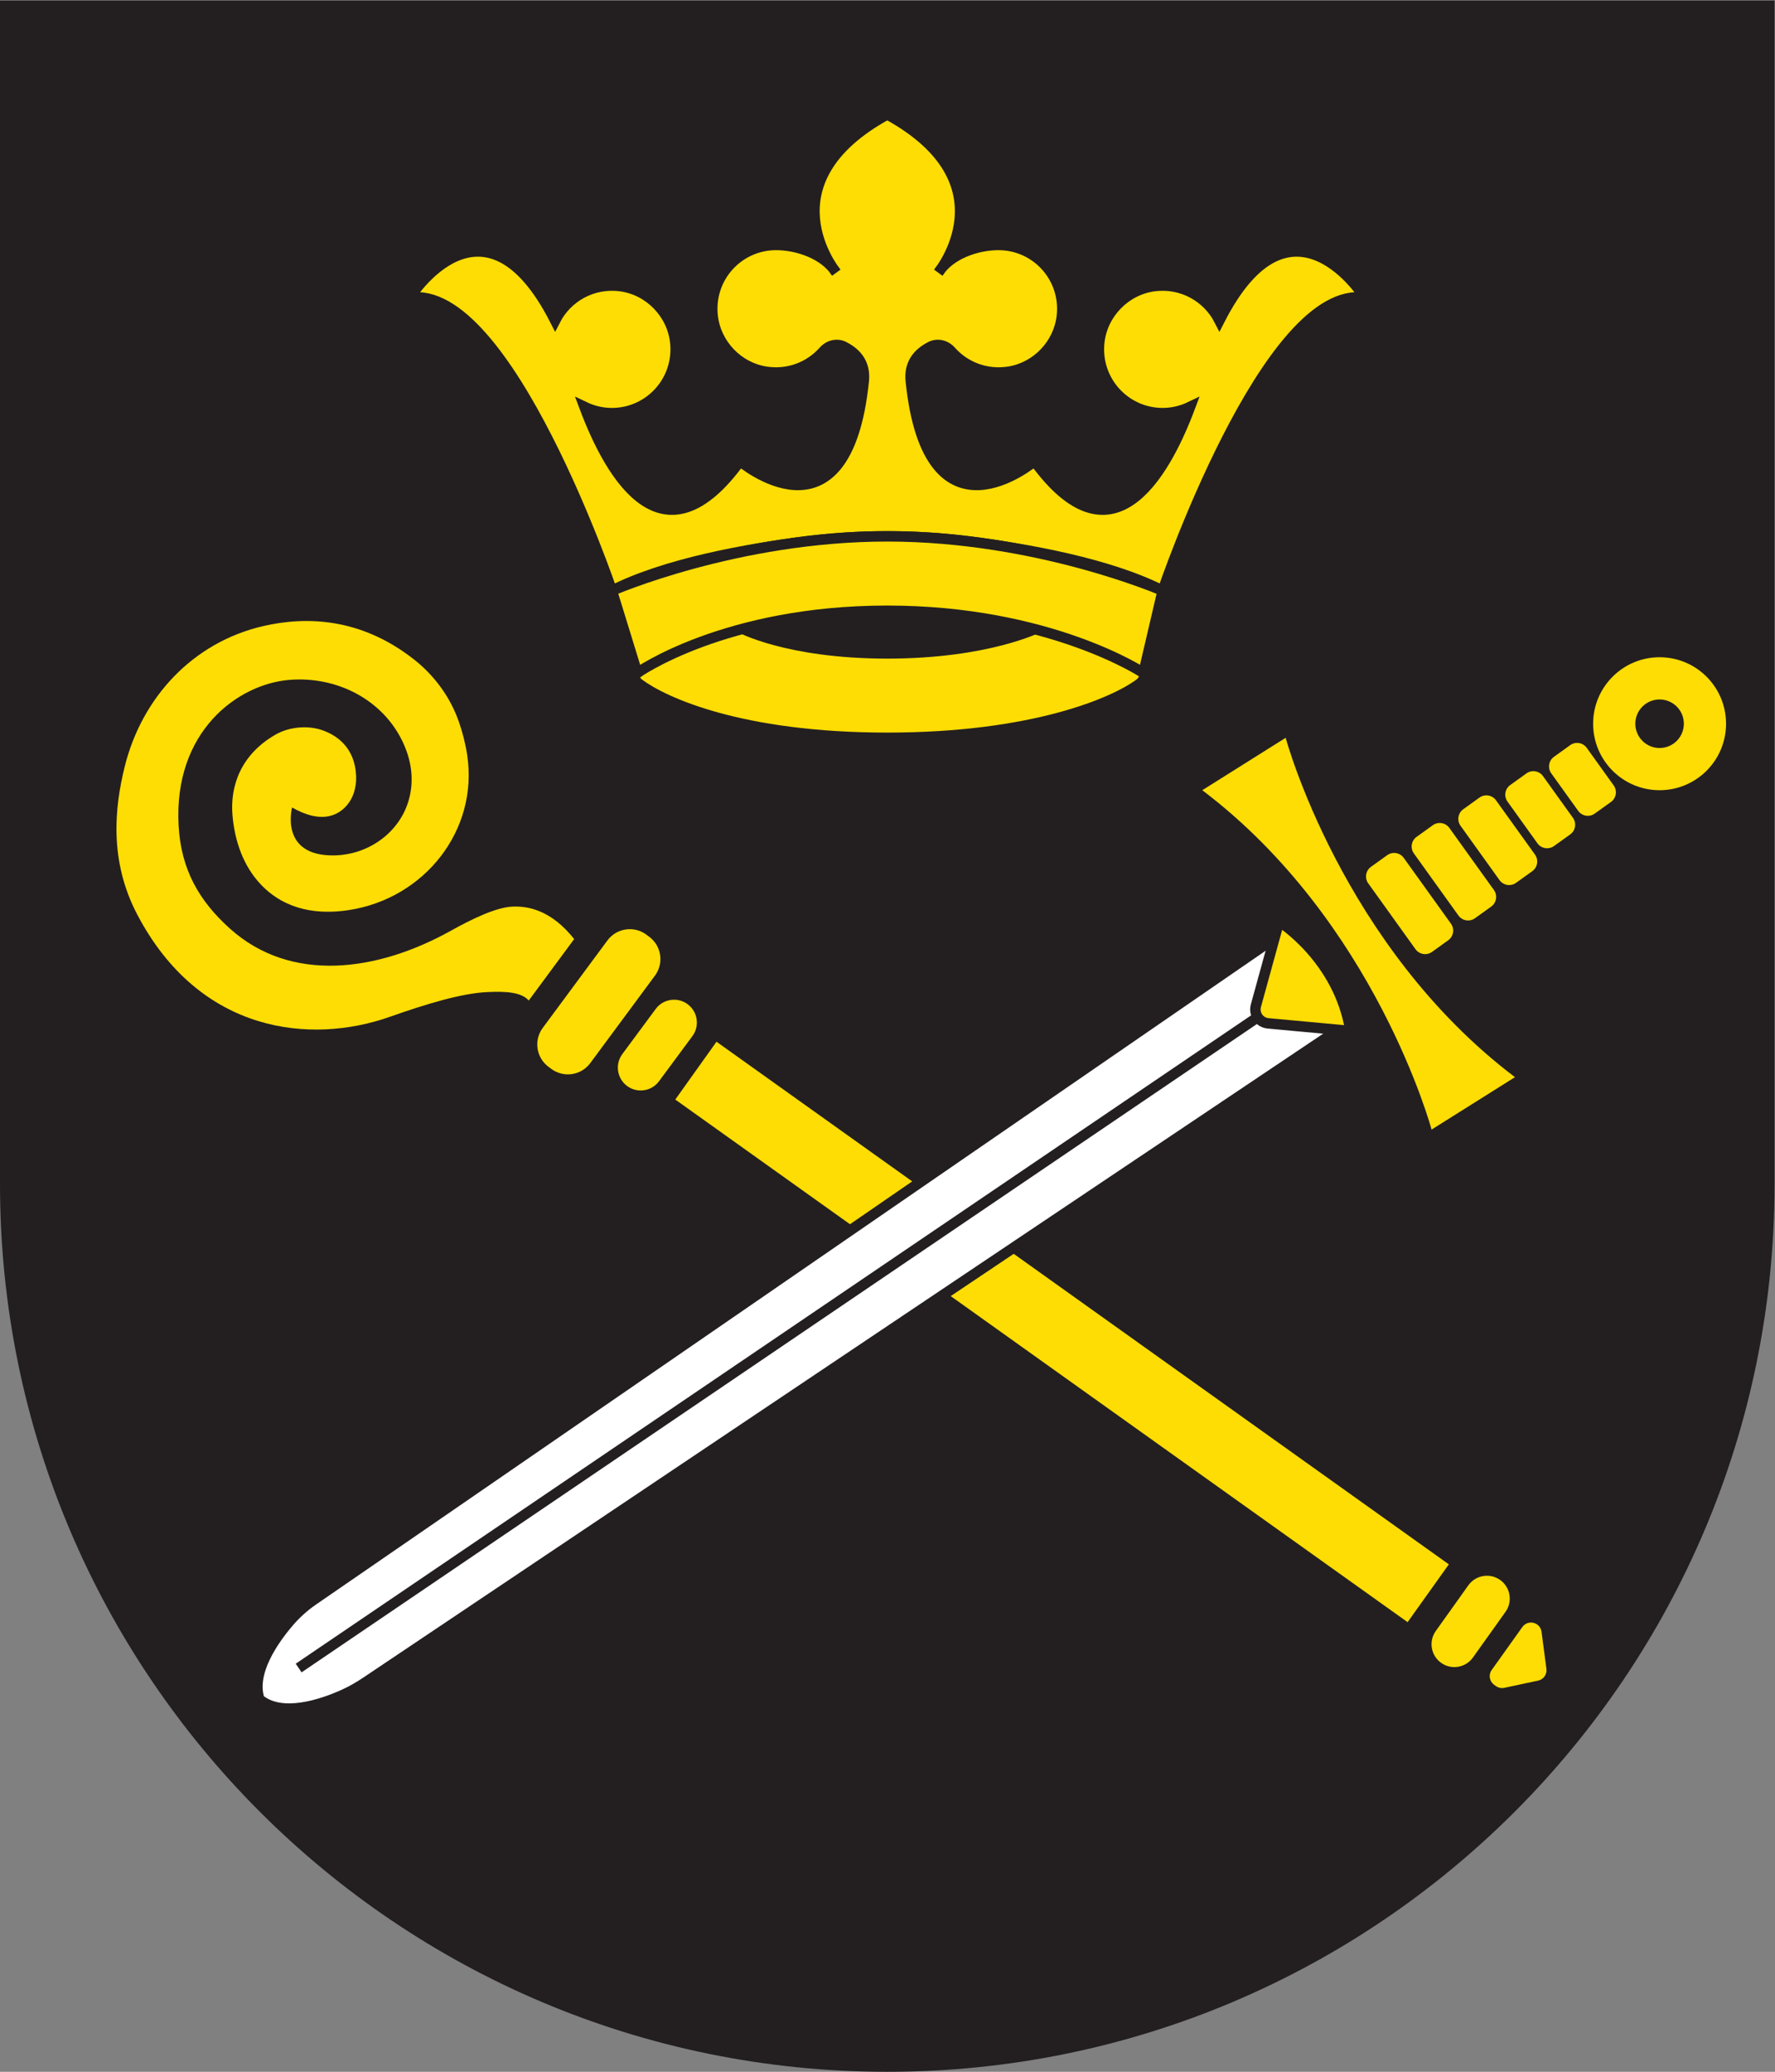 <?xml version="1.0" encoding="UTF-8" standalone="no"?>
<svg
   xmlns:dc="http://purl.org/dc/elements/1.1/"
   xmlns:cc="http://creativecommons.org/ns#"
   xmlns:rdf="http://www.w3.org/1999/02/22-rdf-syntax-ns#"
   xmlns:svg="http://www.w3.org/2000/svg"
   xmlns="http://www.w3.org/2000/svg"
   viewBox="0 0 226.773 264.573"
   height="264.573"
   width="226.773"
   xml:space="preserve"
   id="svg2"
   version="1.1"><rect x="0" y="0" width="226.773" height="264.573" fill="#808080" stroke="none"/><defs
     id="defs6" /><g
     transform="matrix(1.333,0,0,-1.333,0,264.573)"
     id="g10"><g
       transform="scale(0.1)"
       id="g12"><path
         id="path14"
         style="fill:#231f20;fill-opacity:1;fill-rule:evenodd;stroke:none"
         d="M 850.391,17.5 C 391.137,17.5 17.5,391.129 17.5,850.391 V 1966.75 H 1683.29 V 850.391 C 1683.29,391.129 1309.66,17.5 850.391,17.5" /><path
         id="path16"
         style="fill:#231f20;fill-opacity:1;fill-rule:nonzero;stroke:none"
         d="M 1700.79,1984.25 H 0 V 850.391 C 0,380.73 380.734,0 850.395,0 1320.05,0 1700.79,380.73 1700.79,850.391 V 1984.25 Z m -35,-35 V 850.391 C 1665.79,400.781 1300,35 850.395,35 400.785,35 35,400.781 35,850.391 V 1949.25 h 1630.79" /><path
         id="path18"
         style="fill:#fddd04;fill-opacity:1;fill-rule:nonzero;stroke:none"
         d="m 773.297,1466.18 c -57.828,-7.24 -135.531,-21.23 -186.832,-47.28 0,0 -100.469,295.81 -193.953,280.47 0,0 70.863,113.24 139.547,-21.54 11.332,22.19 35.757,36.56 63.125,32.77 27.039,-3.74 48.847,-26.14 51.964,-53.25 4.254,-36.99 -24.55,-68.35 -60.683,-68.35 -9.457,0 -18.375,2.21 -26.363,6.04 25.652,-68.34 76.043,-152.83 149.152,-51.95 0,0 101.859,-86.52 118.605,76.74 1.563,15.23 -5.363,25.94 -19.089,32.88 -6.61,3.35 -14.461,1.32 -19.375,-4.23 -13.219,-14.9 -33.575,-23.31 -55.758,-19.75 -26.399,4.25 -47.399,26.29 -50.543,52.84 -4.387,37.08 24.461,68.56 60.664,68.56 21.656,0 46.734,-9.36 57.59,-26.34 0,0 -70.743,85.81 49.047,151.39 119.789,-65.58 49.046,-151.39 49.046,-151.39 10.852,16.98 35.934,26.34 57.59,26.34 36.199,0 65.049,-31.48 60.659,-68.56 -3.14,-26.55 -24.143,-48.59 -50.542,-52.84 -22.179,-3.56 -42.535,4.85 -55.753,19.75 -4.915,5.55 -12.77,7.58 -19.379,4.23 -13.727,-6.94 -20.649,-17.65 -19.086,-32.88 16.742,-163.26 118.605,-76.74 118.605,-76.74 73.105,-100.88 123.495,-16.39 149.155,51.95 -7.99,-3.83 -16.91,-6.04 -26.37,-6.04 -36.13,0 -64.94,31.36 -60.68,68.35 3.12,27.11 24.93,49.51 51.96,53.25 27.37,3.79 51.8,-10.58 63.13,-32.77 68.68,134.78 139.55,21.54 139.55,21.54 -93.49,15.34 -193.96,-280.47 -193.96,-280.47 -51.3,26.05 -129.004,40.04 -186.832,47.28 -51.199,6.41 -102.992,6.41 -154.191,0" /><path
         id="path20"
         style="fill:none;stroke:#231f20;stroke-width:10;stroke-linecap:butt;stroke-linejoin:miter;stroke-miterlimit:10;stroke-dasharray:none;stroke-opacity:1"
         d="m 773.297,1466.18 c -57.828,-7.24 -135.531,-21.23 -186.832,-47.28 0,0 -100.469,295.81 -193.953,280.47 0,0 70.863,113.24 139.547,-21.54 11.332,22.19 35.757,36.56 63.125,32.77 27.039,-3.74 48.847,-26.14 51.964,-53.25 4.254,-36.99 -24.55,-68.35 -60.683,-68.35 -9.457,0 -18.375,2.21 -26.363,6.04 25.652,-68.34 76.043,-152.83 149.152,-51.95 0,0 101.859,-86.52 118.605,76.74 1.563,15.23 -5.363,25.94 -19.089,32.88 -6.61,3.35 -14.461,1.32 -19.375,-4.23 -13.219,-14.9 -33.575,-23.31 -55.758,-19.75 -26.399,4.25 -47.399,26.29 -50.543,52.84 -4.387,37.08 24.461,68.56 60.664,68.56 21.656,0 46.734,-9.36 57.59,-26.34 0,0 -70.743,85.81 49.047,151.39 119.789,-65.58 49.046,-151.39 49.046,-151.39 10.852,16.98 35.934,26.34 57.59,26.34 36.199,0 65.049,-31.48 60.659,-68.56 -3.14,-26.55 -24.143,-48.59 -50.542,-52.84 -22.179,-3.56 -42.535,4.85 -55.753,19.75 -4.915,5.55 -12.77,7.58 -19.379,4.23 -13.727,-6.94 -20.649,-17.65 -19.086,-32.88 16.742,-163.26 118.605,-76.74 118.605,-76.74 73.105,-100.88 123.495,-16.39 149.155,51.95 -7.99,-3.83 -16.91,-6.04 -26.37,-6.04 -36.13,0 -64.94,31.36 -60.68,68.35 3.12,27.11 24.93,49.51 51.96,53.25 27.37,3.79 51.8,-10.58 63.13,-32.77 68.68,134.78 139.55,21.54 139.55,21.54 -93.49,15.34 -193.96,-280.47 -193.96,-280.47 -51.3,26.05 -129.004,40.04 -186.832,47.28 -51.199,6.41 -102.992,6.41 -154.191,0 z" /><path
         id="path22"
         style="fill:#fddd04;fill-opacity:1;fill-rule:nonzero;stroke:none"
         d="m 850.395,1358.84 c 96.546,0 145.664,25.23 145.664,25.23 l 60.261,-2.73 36.6,-31.8 c 6.14,-5.35 5.75,-14.93 -0.77,-19.8 -23.65,-17.67 -101.22,-51.77 -241.755,-51.77 -140.54,0 -214.379,34.1 -238.032,51.77 -6.519,4.87 -6.914,14.45 -0.769,19.8 l 36.597,31.8 60.262,2.73 c 0,0 45.395,-25.23 141.942,-25.23 v 0" /><path
         id="path24"
         style="fill:none;stroke:#231f20;stroke-width:10;stroke-linecap:butt;stroke-linejoin:miter;stroke-miterlimit:10;stroke-dasharray:none;stroke-opacity:1"
         d="m 850.395,1358.84 c 96.546,0 145.664,25.23 145.664,25.23 l 60.261,-2.73 36.6,-31.8 c 6.14,-5.35 5.75,-14.93 -0.77,-19.8 -23.65,-17.67 -101.22,-51.77 -241.755,-51.77 -140.54,0 -214.379,34.1 -238.032,51.77 -6.519,4.87 -6.914,14.45 -0.769,19.8 l 36.597,31.8 60.262,2.73 c 0,0 45.395,-25.23 141.942,-25.23 z" /><path
         id="path26"
         style="fill:#fddd04;fill-opacity:1;fill-rule:nonzero;stroke:none"
         d="m 586.465,1418.9 24.269,-78.81 c 0,0 83.946,59.59 239.661,59.59 155.715,0 245.515,-59.59 245.515,-59.59 l 18.41,78.81 c 0,0 -119.64,52.09 -263.925,52.09 -144.286,0 -263.93,-52.09 -263.93,-52.09" /><path
         id="path28"
         style="fill:none;stroke:#231f20;stroke-width:10;stroke-linecap:butt;stroke-linejoin:miter;stroke-miterlimit:10;stroke-dasharray:none;stroke-opacity:1"
         d="m 586.465,1418.9 24.269,-78.81 c 0,0 83.946,59.59 239.661,59.59 155.715,0 245.515,-59.59 245.515,-59.59 l 18.41,78.81 c 0,0 -119.64,52.09 -263.925,52.09 -144.286,0 -263.93,-52.09 -263.93,-52.09 z" /><path
         id="path30"
         style="fill:#fddd04;fill-opacity:1;fill-rule:nonzero;stroke:none"
         d="M 1395.59,487.309 1350.27,423.781 640.234,930.25 685.547,993.773 1395.59,487.309" /><path
         id="path32"
         style="fill:none;stroke:#231f20;stroke-width:10;stroke-linecap:butt;stroke-linejoin:miter;stroke-miterlimit:10;stroke-dasharray:none;stroke-opacity:1"
         d="m 1395.59,487.309 -45.32,-63.528 -710.036,506.469 45.313,63.523 z" /><path
         id="path34"
         style="fill:#fddd04;fill-opacity:1;fill-rule:nonzero;stroke:none"
         d="m 1442.93,440.641 -31.21,-43.75 c -7.01,-9.84 -20.67,-12.121 -30.51,-5.11 v 0 c -9.83,7.02 -12.12,20.68 -5.1,30.508 l 31.21,43.762 c 7.01,9.828 20.67,12.121 30.51,5.097 v 0 c 9.83,-7.007 12.12,-20.668 5.1,-30.507" /><path
         id="path36"
         style="fill:#fddd04;fill-opacity:1;fill-rule:nonzero;stroke:none"
         d="m 1429.69,384.91 29.41,41.231 c 3.18,4.461 9.32,5.589 13.89,2.57 v 0 c 2.45,-1.629 4.08,-4.231 4.46,-7.152 l 4.7,-35.52 c 0.7,-5.258 -2.77,-10.168 -7.95,-11.277 l -32.4,-6.91 c -2.79,-0.602 -5.7,0.007 -8.02,1.66 l -1.71,1.218 c -4.57,3.258 -5.64,9.61 -2.38,14.18" /><path
         id="path38"
         style="fill:#fddd04;fill-opacity:1;fill-rule:nonzero;stroke:none"
         d="M 627.734,1050.13 565.73,966.34 C 556.969,954.5 540.273,952 528.434,960.762 l -2.692,1.988 c -11.84,8.762 -14.332,25.465 -5.574,37.3 l 62.008,83.79 c 8.758,11.84 25.457,14.34 37.297,5.58 l 2.687,-1.99 c 11.84,-8.76 14.336,-25.46 5.574,-37.3" /><path
         id="path40"
         style="fill:#fddd04;fill-opacity:1;fill-rule:nonzero;stroke:none"
         d="M 663.609,992.176 631.641,948.98 c -7.188,-9.718 -20.883,-11.761 -30.594,-4.582 v 0 c -9.711,7.192 -11.762,20.891 -4.574,30.602 l 31.968,43.2 c 7.188,9.71 20.883,11.76 30.594,4.57 v 0 c 9.715,-7.18 11.762,-20.88 4.574,-30.594" /><path
         id="path42"
         style="fill:#fddd04;fill-opacity:1;fill-rule:nonzero;stroke:none"
         d="m 373.313,1010.57 c -75.094,-26.461 -181.86,-16.172 -241.829,98.2 -27.129,51.73 -21.543,102.9 -12,141.44 16.532,66.75 65.579,119.19 132.567,134.74 41.859,9.71 94.269,7.89 144.949,-32.1 19.641,-15.5 34.754,-36.24 42.926,-59.89 3.148,-9.12 6.019,-19.65 7.789,-31.11 11.172,-72.42 -40.879,-137.79 -113.313,-148.92 -28.242,-4.33 -59.851,-0.97 -84.019,24.12 -17.258,17.91 -25.531,42.24 -27.586,67.02 -2.281,27.55 7.836,58 41.719,77.21 12.484,7.08 30,8.77 43.621,4.24 14.16,-4.72 32.031,-16.44 33.183,-44.16 0.45,-10.85 -2.761,-21.87 -10.332,-29.66 -8.765,-9.01 -24.476,-15.63 -51.027,-0.49 0,0 -12.477,-46.25 39.605,-45.91 33.61,0.23 64.391,22.29 72.692,54.86 3.707,14.55 3.566,32.31 -5.645,52.53 -19.09,41.91 -64.222,64.81 -110.093,60.7 -48.887,-4.37 -110.305,-49.39 -105.336,-139.57 2.332,-42.33 19.855,-72.22 49.039,-98.51 58.59,-52.76 141.457,-41.44 212.062,-2.08 18.906,10.54 42.508,22.18 58.438,23 16.547,0.84 38.23,-4.18 59.578,-31.07 l -43.535,-58.89 c -6.993,8.15 -22.301,8.94 -39.953,8.09 -24.317,-1.18 -57.098,-10.96 -93.5,-23.79" /><path
         id="path44"
         style="fill:#fddd04;fill-opacity:1;fill-rule:nonzero;stroke:none"
         d="m 1654.3,1291.46 c 0,-35.18 -28.52,-63.69 -63.7,-63.69 -35.17,0 -63.69,28.51 -63.69,63.69 0,35.18 28.52,63.69 63.69,63.69 35.18,0 63.7,-28.51 63.7,-63.69" /><path
         id="path46"
         style="fill:#231f20;fill-opacity:1;fill-rule:nonzero;stroke:none"
         d="m 1613.86,1291.46 c 0,-12.84 -10.41,-23.26 -23.26,-23.26 -12.84,0 -23.25,10.42 -23.25,23.26 0,12.84 10.41,23.25 23.25,23.25 12.85,0 23.26,-10.41 23.26,-23.25" /><path
         id="path48"
         style="fill:#fddd04;fill-opacity:1;fill-rule:nonzero;stroke:none"
         d="m 1512.6,1207.97 -25.81,35.95 c -3.66,5.1 -2.5,12.19 2.6,15.85 l 15.55,11.17 c 5.1,3.66 12.19,2.49 15.85,-2.6 l 25.81,-35.96 c 3.66,-5.09 2.5,-12.19 -2.6,-15.85 l -15.55,-11.16 c -5.09,-3.66 -12.19,-2.49 -15.85,2.6" /><path
         id="path50"
         style="fill:#fddd04;fill-opacity:1;fill-rule:nonzero;stroke:none"
         d="m 1473.55,1176.88 -28.7,39.99 c -3.66,5.09 -2.5,12.19 2.6,15.85 l 15.55,11.16 c 5.1,3.66 12.19,2.5 15.85,-2.6 l 28.71,-39.99 c 3.66,-5.09 2.49,-12.19 -2.6,-15.85 l -15.55,-11.16 c -5.1,-3.66 -12.2,-2.49 -15.86,2.6" /><path
         id="path52"
         style="fill:#fddd04;fill-opacity:1;fill-rule:nonzero;stroke:none"
         d="m 1437.19,1141.64 -37.36,52.04 c -3.66,5.09 -2.5,12.19 2.6,15.85 l 15.55,11.17 c 5.1,3.66 12.19,2.49 15.85,-2.61 l 37.37,-52.04 c 3.65,-5.09 2.49,-12.19 -2.61,-15.85 l -15.55,-11.16 c -5.09,-3.66 -12.19,-2.5 -15.85,2.6" /><path
         id="path54"
         style="fill:#fddd04;fill-opacity:1;fill-rule:nonzero;stroke:none"
         d="m 1397.82,1107.72 -42.72,59.49 c -3.65,5.1 -2.49,12.2 2.61,15.86 l 15.55,11.16 c 5.09,3.66 12.19,2.49 15.85,-2.6 l 42.71,-59.49 c 3.66,-5.1 2.49,-12.19 -2.6,-15.85 l -15.55,-11.17 c -5.1,-3.66 -12.19,-2.49 -15.85,2.6" /><path
         id="path56"
         style="fill:#fddd04;fill-opacity:1;fill-rule:nonzero;stroke:none"
         d="m 1356.65,1075.47 -45.27,63.05 c -3.66,5.09 -2.49,12.19 2.61,15.85 l 15.55,11.16 c 5.09,3.66 12.19,2.49 15.85,-2.6 l 45.26,-63.04 c 3.66,-5.1 2.49,-12.2 -2.6,-15.85 l -15.55,-11.17 c -5.1,-3.66 -12.19,-2.49 -15.85,2.6" /><path
         id="path58"
         style="fill:#fddd04;fill-opacity:1;fill-rule:nonzero;stroke:none"
         d="m 1232.23,1277.97 c 0,0 53.72,-199.53 219.77,-325.111 l -79.93,-50.211 c 0,0 -53.72,199.532 -219.77,325.122 l 79.93,50.2" /><path
         id="path60"
         style="fill:#ffffff;fill-opacity:1;fill-rule:nonzero;stroke:none"
         d="M 1282.64,998.203 350.586,373.25 c -6.914,-4.641 -14.133,-8.75 -21.734,-12.141 -20.454,-9.129 -58.539,-22.097 -80.243,-4.289 -8.468,25.41 13.262,56.551 28.313,74.129 6.808,7.961 14.601,14.942 23.226,20.879 l 921.322,634.042 61.17,-87.667" /><path
         id="path62"
         style="fill:none;stroke:#231f20;stroke-width:10;stroke-linecap:butt;stroke-linejoin:miter;stroke-miterlimit:10;stroke-dasharray:none;stroke-opacity:1"
         d="M 1282.64,998.203 350.586,373.25 c -6.914,-4.641 -14.133,-8.75 -21.734,-12.141 -20.454,-9.129 -58.539,-22.097 -80.243,-4.289 -8.468,25.41 13.262,56.551 28.313,74.129 6.808,7.961 14.601,14.942 23.226,20.879 l 921.322,634.042 z" /><path
         id="path64"
         style="fill:#fddd04;fill-opacity:1;fill-rule:nonzero;stroke:none"
         d="m 1225.95,1102.16 c 0,0 57.21,-35.65 68.37,-105.035 l -78.93,7.285 c -8.31,0.77 -13.91,8.86 -11.7,16.91 l 22.26,80.84" /><path
         id="path66"
         style="fill:none;stroke:#231f20;stroke-width:10;stroke-linecap:butt;stroke-linejoin:miter;stroke-miterlimit:10;stroke-dasharray:none;stroke-opacity:1"
         d="m 1225.95,1102.16 c 0,0 57.21,-35.65 68.37,-105.035 l -78.93,7.285 c -8.31,0.77 -13.91,8.86 -11.7,16.91 z" /><path
         id="path68"
         style="fill:none;stroke:#231f20;stroke-width:10;stroke-linecap:butt;stroke-linejoin:miter;stroke-miterlimit:10;stroke-dasharray:none;stroke-opacity:1"
         d="M 1205.69,1010.51 286.242,386.82" /></g></g></svg>